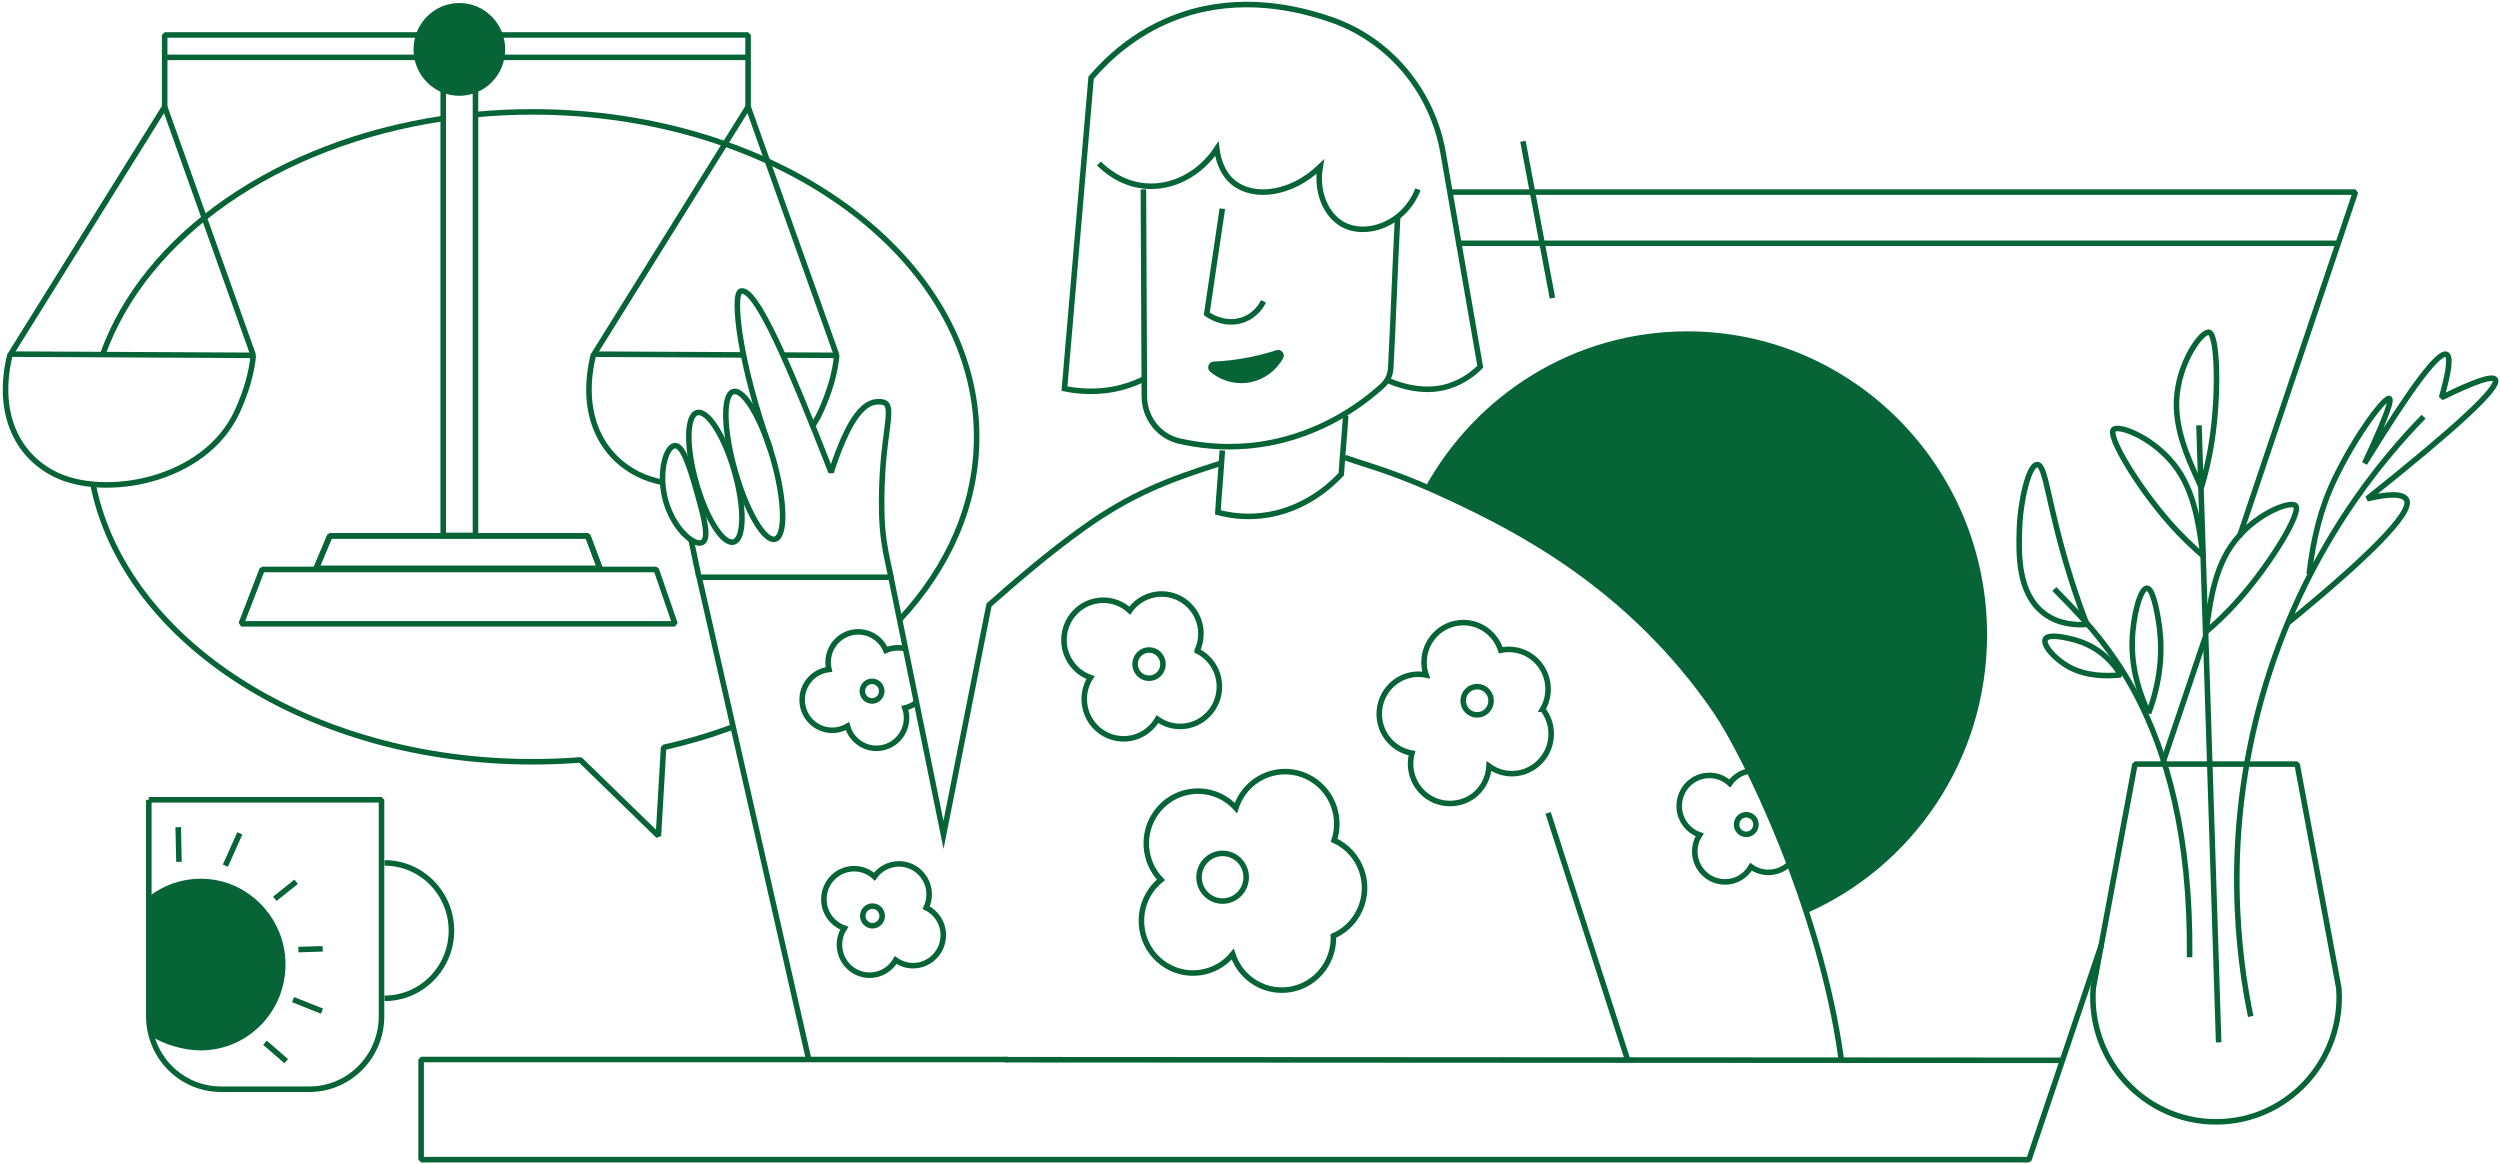 <svg width="451" height="210" viewBox="0 0 451 210" fill="none" xmlns="http://www.w3.org/2000/svg">
<path d="M181.289 191.171L372.229 191.282" stroke="#066437" stroke-linejoin="bevel"/>
<path d="M206.27 34.161C206.33 46.619 206.38 59.066 206.44 71.523C206.46 75.359 209.06 78.729 212.76 79.569C216.18 80.348 220.38 80.844 225.12 80.439C237.19 79.386 245.549 73.072 249.359 69.621C250.269 68.791 250.83 67.637 250.89 66.393C251.39 56.931 251.64 48.511 252.14 39.049" stroke="#066437" stroke-miterlimit="10"/>
<path d="M198.25 29.486C199.21 30.457 202.09 33.119 206.47 33.544C211.47 34.03 216.46 31.419 219.51 26.845C219.7 28.383 220.32 31.156 222.52 32.937C226.15 35.882 232.89 35.133 238.16 30.093C237.4 34.485 239.11 38.715 242.17 40.446C246.38 42.834 253.26 40.567 255.81 34.151" stroke="#066437" stroke-miterlimit="10"/>
<path d="M220.509 37.653C219.569 43.978 218.639 50.303 217.699 56.618C217.859 56.739 220.729 58.864 224.119 57.741C226.709 56.881 227.759 54.736 227.929 54.361" stroke="#066437" stroke-miterlimit="10"/>
<path d="M218.309 67.051C217.609 66.454 218.009 65.27 218.929 65.23C220.839 65.148 222.999 64.916 225.329 64.46C227.139 64.106 228.779 63.651 230.259 63.175C231.119 62.892 231.919 63.843 231.469 64.643C230.249 66.808 228.179 68.397 225.729 68.923C223.089 69.5 220.359 68.772 218.309 67.051Z" fill="#066437"/>
<path d="M206.467 68.326C205.307 68.903 203.897 69.48 202.257 69.905C197.997 71.008 194.287 70.573 192.027 70.107C193.627 51.416 195.237 32.714 196.837 14.023C199.967 10.38 204.727 6.059 211.477 3.357C221.647 -0.711 231.847 0.685 240.087 3.519C250.667 7.162 258.397 16.422 260.337 27.564C262.567 40.426 264.807 53.288 267.037 66.15C266.087 67.122 264.157 68.802 261.217 69.702C256.287 71.21 251.357 69.075 250.267 68.569" stroke="#066437" stroke-miterlimit="10"/>
<path d="M220.507 81.249C220.237 85.651 219.977 88.039 219.707 92.431C221.657 92.947 224.357 93.382 227.527 93.038C235.327 92.208 240.347 87.27 241.967 85.529C242.237 81.33 242.497 79.144 242.767 74.954" stroke="#066437" stroke-miterlimit="10"/>
<path d="M242.598 82.534C247.368 84.214 251.948 85.206 262.368 90.144C273.068 95.224 293.988 105.466 309.618 128.417C314.648 135.805 328.388 163.462 332.158 191.059" stroke="#066437" stroke-miterlimit="10"/>
<path d="M220.169 83.587C210.829 86.532 203.909 89.193 195.329 95.356C189.069 99.849 183.549 104.626 178.419 109.129L170.209 150.62L160.729 104.13H126.129L145.929 191.292" stroke="#066437" stroke-miterlimit="10"/>
<path d="M139.058 81.239C133.298 65.422 132.078 52.975 133.628 52.519C136.358 51.73 142.278 65.645 149.938 85.196C153.918 72.83 157.018 72.364 158.908 72.486C162.128 72.698 158.688 77.981 159.078 92.968C159.218 98.17 160.258 101.479 160.738 104.231" stroke="#066437" stroke-linejoin="bevel"/>
<path d="M126.038 103.897L124.648 97.259" stroke="#066437" stroke-linejoin="bevel"/>
<path d="M139.848 97.258C141.759 96.702 141.615 90.295 139.526 82.947C137.437 75.599 134.195 70.094 132.284 70.65C130.373 71.206 130.518 77.614 132.606 84.961C134.695 92.309 137.938 97.815 139.848 97.258Z" stroke="#066437" stroke-linejoin="bevel"/>
<path d="M132.371 97.766C134.282 97.21 134.346 91.538 132.516 85.099C130.685 78.658 127.652 73.889 125.741 74.445C123.83 75.001 123.765 80.673 125.596 87.113C127.427 93.553 130.46 98.323 132.371 97.766Z" stroke="#066437" stroke-linejoin="bevel"/>
<path d="M125.727 88.789C127.097 93.616 128.077 97.472 126.527 97.917C124.977 98.373 121.477 95.246 120.107 90.418C118.737 85.591 120.007 80.885 121.557 80.43C123.107 79.975 124.357 83.952 125.727 88.779V88.789Z" stroke="#066437" stroke-linejoin="bevel"/>
<path d="M1.828 63.884C-0.632 73.71 2.487 81.836 9.918 85.561C18.837 90.023 37.017 86.906 42.818 74.186C44.347 70.816 45.388 67.426 45.697 64.106L1.828 63.884Z" stroke="#066437" stroke-linejoin="bevel"/>
<path d="M1.938 63.853L29.707 19.266L45.697 64.106" stroke="#066437" stroke-linejoin="bevel"/>
<path d="M107.188 63.853L134.958 19.266L150.948 64.106" stroke="#066437" stroke-linejoin="bevel"/>
<path d="M29.707 19.266V6.312H134.957V19.731" stroke="#066437" stroke-linejoin="bevel"/>
<path d="M29.707 10.35H134.957" stroke="#066437" stroke-linejoin="bevel"/>
<path d="M82.868 17.282C87.435 17.282 91.138 13.535 91.138 8.913C91.138 4.291 87.435 0.544 82.868 0.544C78.3 0.544 74.598 4.291 74.598 8.913C74.598 13.535 78.3 17.282 82.868 17.282Z" fill="#066437"/>
<path d="M85.777 9.166H79.957V96.591H85.777V9.166Z" stroke="#066437" stroke-linejoin="bevel"/>
<path d="M57.027 102.562L59.507 96.672H106.027L108.237 102.562H57.027Z" stroke="#066437" stroke-linejoin="bevel"/>
<path d="M43.508 112.539L47.288 102.733H118.388L121.768 112.539H43.508Z" stroke="#066437" stroke-linejoin="bevel"/>
<path d="M146.699 76.685C147.209 75.896 147.669 75.066 148.069 74.186C149.599 70.816 150.639 67.425 150.949 64.106L141.359 64.056" stroke="#066437" stroke-linejoin="bevel"/>
<path d="M134.037 64.025L107.078 63.894C104.618 73.72 107.737 81.846 115.167 85.57C116.427 86.198 117.878 86.683 119.448 87.007" stroke="#066437" stroke-linejoin="bevel"/>
<path d="M57.027 102.562L59.507 96.672H106.027L108.237 102.562H57.027Z" stroke="#066437" stroke-linejoin="bevel"/>
<path d="M399.778 202.383C386.878 202.383 376.688 191.292 377.618 178.268L385.148 137.839H414.398L421.928 178.268C422.858 191.292 412.678 202.383 399.768 202.383H399.778Z" stroke="#066437" stroke-linejoin="bevel"/>
<path d="M395.005 172.691C395.445 128.579 377.425 113.46 370.605 106.255" stroke="#066437" stroke-linejoin="bevel"/>
<path d="M406.027 183.367C403.907 173.106 400.787 151.348 408.127 125.543C415.597 99.272 429.997 82.554 437.217 75.177" stroke="#066437" stroke-linejoin="bevel"/>
<path d="M400.245 188.043L396.695 76.735" stroke="#066437" stroke-linejoin="bevel"/>
<path d="M397.938 113.997C398.507 110.688 398.987 103.543 402.557 98.412C406.477 92.776 413.198 90.246 414.128 91.227C415.218 92.381 409.858 101.378 404.028 108.006C401.688 110.668 399.518 112.661 397.938 114.007V113.997Z" stroke="#066437" stroke-linejoin="bevel"/>
<path d="M397.116 87.968C395.816 84.872 392.396 78.608 392.646 72.333C392.916 65.442 397.216 59.633 398.506 59.947C400.036 60.311 400.356 70.815 399.016 79.589C398.476 83.111 397.726 85.975 397.116 87.968Z" stroke="#066437" stroke-linejoin="bevel"/>
<path d="M397.465 100.274C396.895 96.965 396.415 89.82 392.845 84.69C388.925 79.053 382.205 76.523 381.275 77.505C380.185 78.658 385.545 87.655 391.375 94.284C393.715 96.945 395.885 98.939 397.465 100.284V100.274Z" stroke="#066437" stroke-linejoin="bevel"/>
<path d="M416.567 103.553C417.337 97.157 418.597 91.804 421.187 86.4C424.957 78.527 430.277 71.453 431.047 71.898C431.427 72.121 430.917 74.327 426.577 83.587C435.037 69.793 439.967 63.246 441.367 63.944C442.137 64.329 441.827 66.929 440.447 71.736C446.417 68.791 449.647 67.699 450.147 68.468C451.037 69.814 443.337 76.989 427.037 89.982C431.127 89.001 433.487 89.051 434.127 90.134C435.457 92.411 426.727 100.932 412.867 112.266" stroke="#066437" stroke-linejoin="bevel"/>
<path d="M387.617 128.65C390.247 121.637 390.057 115.798 389.347 111.699C389.097 110.232 388.397 106.235 387.357 106.113C386.137 105.971 384.717 111.244 384.647 115.919C384.567 121.242 386.227 125.725 387.617 128.64V128.65Z" stroke="#066437" stroke-linejoin="bevel"/>
<path d="M382.595 121.749C379.915 117.478 376.345 115.879 373.505 115.232C372.495 114.999 369.715 114.371 369.055 115.191C368.275 116.152 370.605 118.905 373.345 120.362C376.465 122.022 380.075 122.012 382.585 121.749H382.595Z" stroke="#066437" stroke-linejoin="bevel"/>
<path d="M368.916 110.779C363.976 107.217 364.176 99.941 364.296 95.66C364.446 90.347 365.996 83.789 367.526 83.81C369.146 83.84 369.386 91.167 373.686 104.697C374.766 108.087 375.766 110.829 376.456 112.651C374.676 112.783 371.576 112.702 368.906 110.779H368.916Z" stroke="#066437" stroke-linejoin="bevel"/>
<path d="M26.836 144.285H68.826V183.338C68.826 190.604 62.996 196.493 55.826 196.493H39.846C32.666 196.493 26.846 190.593 26.846 183.338V144.285H26.836Z" stroke="#066437" stroke-linejoin="bevel"/>
<path d="M69.367 155.67C76.037 155.67 81.437 161.145 81.437 167.885C81.437 174.624 76.027 180.099 69.367 180.099" stroke="#066437" stroke-linejoin="bevel"/>
<path d="M26.637 161.924C29.677 159.455 33.667 158.14 37.967 158.625C44.977 159.415 50.627 165.153 51.407 172.246C52.427 181.587 45.227 189.491 36.207 189.491C33.037 189.491 29.327 188.357 26.887 186.687" fill="#066437"/>
<path d="M32.288 155.478L32.148 149.224" stroke="#066437" stroke-linejoin="bevel"/>
<path d="M40.656 156.166L43.266 150.337" stroke="#066437" stroke-linejoin="bevel"/>
<path d="M49.578 162.137L53.418 159.081" stroke="#066437" stroke-linejoin="bevel"/>
<path d="M53.828 171.306L58.218 171.164" stroke="#066437" stroke-linejoin="bevel"/>
<path d="M52.867 180.332L58.087 182.407" stroke="#066437" stroke-linejoin="bevel"/>
<path d="M47.797 188.104L51.637 191.434" stroke="#066437" stroke-linejoin="bevel"/>
<path d="M79.986 21.37C50.036 25.833 26.166 42.5 18.516 63.974" stroke="#066437" stroke-linejoin="bevel"/>
<path d="M162.348 111.75C171.088 102.359 176.188 91.015 176.188 78.8C176.188 46.427 140.308 20.186 96.058 20.186C92.558 20.186 89.118 20.348 85.738 20.672" stroke="#066437" stroke-linejoin="bevel"/>
<path d="M16.789 87.422C22.479 115.717 55.809 137.424 96.059 137.424C98.969 137.424 101.849 137.312 104.689 137.09L118.779 150.792L119.709 134.833C124.059 133.852 128.249 132.607 132.249 131.129" stroke="#066437" stroke-linejoin="bevel"/>
<path d="M279.277 146.644L293.577 191.059" stroke="#066437" stroke-linejoin="bevel"/>
<path d="M403.979 96.834L424.929 34.658H261.649M390.069 137.941L397.819 114.979M181.829 191.131H75.969V209.205H175.729H252.329H366.019L379.089 170.466" stroke="#066437" stroke-linejoin="bevel"/>
<path d="M325.658 164.839C344.948 156.48 358.468 137.091 358.468 114.503C358.468 84.275 334.258 59.775 304.388 59.775C283.988 59.775 266.218 71.211 257.008 88.091C257.008 88.091 281.288 96.49 297.238 113.329C320.188 137.556 325.658 164.839 325.658 164.839Z" fill="#066437"/>
<path d="M280.058 53.764L274.738 25.489" stroke="#066437" stroke-linejoin="bevel"/>
<path d="M262.758 43.887H421.498" stroke="#066437" stroke-linejoin="bevel"/>
<path d="M215.958 117.408C216.398 116.477 216.648 115.434 216.648 114.331C216.648 110.364 213.467 107.156 209.557 107.156C207.177 107.156 205.087 108.34 203.797 110.152C202.537 108.988 200.867 108.28 199.027 108.28C195.107 108.28 191.938 111.498 191.938 115.454C191.938 118.602 193.937 121.263 196.727 122.235C196.017 123.348 195.597 124.684 195.597 126.111C195.597 130.078 198.777 133.286 202.688 133.286C205.297 133.286 207.577 131.859 208.807 129.733C209.957 130.553 211.368 131.049 212.888 131.049C216.808 131.049 219.977 127.831 219.977 123.874C219.977 121.031 218.338 118.571 215.958 117.418V117.408Z" stroke="#066437" stroke-miterlimit="10"/>
<path d="M167.089 163.716C167.429 162.998 167.619 162.198 167.619 161.358C167.619 158.312 165.179 155.843 162.169 155.843C160.349 155.843 158.729 156.754 157.749 158.15C156.779 157.26 155.499 156.713 154.079 156.713C151.069 156.713 148.629 159.182 148.629 162.228C148.629 164.647 150.169 166.691 152.309 167.44C151.759 168.3 151.439 169.322 151.439 170.415C151.439 173.461 153.879 175.931 156.889 175.931C158.899 175.931 160.639 174.828 161.589 173.198C162.479 173.836 163.559 174.21 164.719 174.21C167.729 174.21 170.169 171.741 170.169 168.695C170.169 166.509 168.909 164.627 167.079 163.736L167.089 163.716Z" stroke="#066437" stroke-miterlimit="10"/>
<path d="M321.39 146.886C321.73 146.167 321.92 145.368 321.92 144.528C321.92 141.482 319.48 139.013 316.47 139.013C314.65 139.013 313.03 139.924 312.05 141.32C311.08 140.429 309.8 139.883 308.38 139.883C305.37 139.883 302.93 142.352 302.93 145.398C302.93 147.817 304.47 149.861 306.61 150.61C306.06 151.47 305.74 152.492 305.74 153.585C305.74 156.631 308.18 159.1 311.19 159.1C313.2 159.1 314.94 157.997 315.89 156.368C316.78 157.006 317.86 157.38 319.02 157.38C322.03 157.38 324.47 154.911 324.47 151.865C324.47 149.679 323.21 147.797 321.38 146.906L321.39 146.886Z" stroke="#066437" stroke-miterlimit="10"/>
<path d="M163.219 117.003C162.089 116.74 160.889 116.851 159.819 117.317C159.509 116.588 159.049 115.9 158.409 115.343C156.139 113.34 152.699 113.582 150.719 115.88C149.519 117.276 149.149 119.108 149.539 120.778C148.239 120.929 146.979 121.537 146.049 122.619C144.069 124.917 144.309 128.398 146.579 130.401C148.379 131.99 150.919 132.142 152.879 130.999C153.159 131.99 153.709 132.911 154.529 133.64C156.799 135.644 160.239 135.401 162.219 133.104C163.539 131.575 163.849 129.521 163.249 127.72C163.939 127.548 164.599 127.254 165.189 126.819" stroke="#066437" stroke-miterlimit="10"/>
<path d="M278.296 127.942C278.916 126.88 279.276 125.645 279.276 124.319C279.276 120.352 276.096 117.145 272.186 117.145C271.686 117.145 271.206 117.195 270.736 117.296C269.816 114.412 267.146 112.317 263.986 112.317C260.066 112.317 256.896 115.535 256.896 119.492C256.896 120.282 257.026 121.051 257.266 121.759C256.826 121.668 256.366 121.628 255.906 121.628C251.986 121.628 248.816 124.846 248.816 128.803C248.816 132.355 251.376 135.299 254.726 135.876C254.566 136.484 254.466 137.121 254.466 137.779C254.466 141.746 257.646 144.954 261.556 144.954C265.466 144.954 268.396 141.979 268.626 138.224C269.786 139.064 271.206 139.57 272.746 139.57C276.666 139.57 279.836 136.352 279.836 132.395C279.836 130.715 279.256 129.167 278.306 127.942H278.296Z" stroke="#066437" stroke-miterlimit="10"/>
<path d="M242.347 152.574C241.817 152.179 241.267 151.856 240.687 151.592C241.927 147.808 240.687 143.497 237.337 141.017C233.177 137.941 227.347 138.852 224.307 143.061C223.697 143.901 223.257 144.812 222.957 145.753C222.557 145.318 222.107 144.903 221.617 144.539C217.457 141.462 211.627 142.373 208.587 146.583C205.857 150.358 206.317 155.489 209.437 158.727C208.797 159.243 208.207 159.84 207.707 160.538C204.667 164.748 205.567 170.648 209.727 173.724C213.727 176.679 219.267 175.941 222.387 172.136C222.977 173.947 224.097 175.597 225.727 176.801C229.887 179.877 235.717 178.966 238.757 174.757C240.047 172.976 240.617 170.881 240.547 168.837C242.017 168.189 243.347 167.167 244.367 165.76C247.407 161.55 246.507 155.65 242.347 152.574Z" stroke="#066437" stroke-miterlimit="10"/>
<path d="M157.316 126.454C158.283 126.454 159.066 125.661 159.066 124.683C159.066 123.705 158.283 122.912 157.316 122.912C156.35 122.912 155.566 123.705 155.566 124.683C155.566 125.661 156.35 126.454 157.316 126.454Z" stroke="#066437" stroke-miterlimit="10"/>
<path d="M157.398 167.005C158.365 167.005 159.148 166.212 159.148 165.234C159.148 164.256 158.365 163.463 157.398 163.463C156.432 163.463 155.648 164.256 155.648 165.234C155.648 166.212 156.432 167.005 157.398 167.005Z" stroke="#066437" stroke-miterlimit="10"/>
<path d="M315.027 150.519C315.994 150.519 316.777 149.727 316.777 148.749C316.777 147.77 315.994 146.978 315.027 146.978C314.061 146.978 313.277 147.77 313.277 148.749C313.277 149.727 314.061 150.519 315.027 150.519Z" stroke="#066437" stroke-miterlimit="10"/>
<path d="M207.286 122.356C208.677 122.356 209.806 121.215 209.806 119.806C209.806 118.398 208.677 117.256 207.286 117.256C205.894 117.256 204.766 118.398 204.766 119.806C204.766 121.215 205.894 122.356 207.286 122.356Z" stroke="#066437" stroke-miterlimit="10"/>
<path d="M266.477 128.965C267.869 128.965 268.997 127.823 268.997 126.414C268.997 125.006 267.869 123.864 266.477 123.864C265.085 123.864 263.957 125.006 263.957 126.414C263.957 127.823 265.085 128.965 266.477 128.965Z" stroke="#066437" stroke-miterlimit="10"/>
<path d="M220.559 162.552C222.906 162.552 224.809 160.626 224.809 158.251C224.809 155.876 222.906 153.95 220.559 153.95C218.211 153.95 216.309 155.876 216.309 158.251C216.309 160.626 218.211 162.552 220.559 162.552Z" stroke="#066437" stroke-miterlimit="10"/>
</svg>
